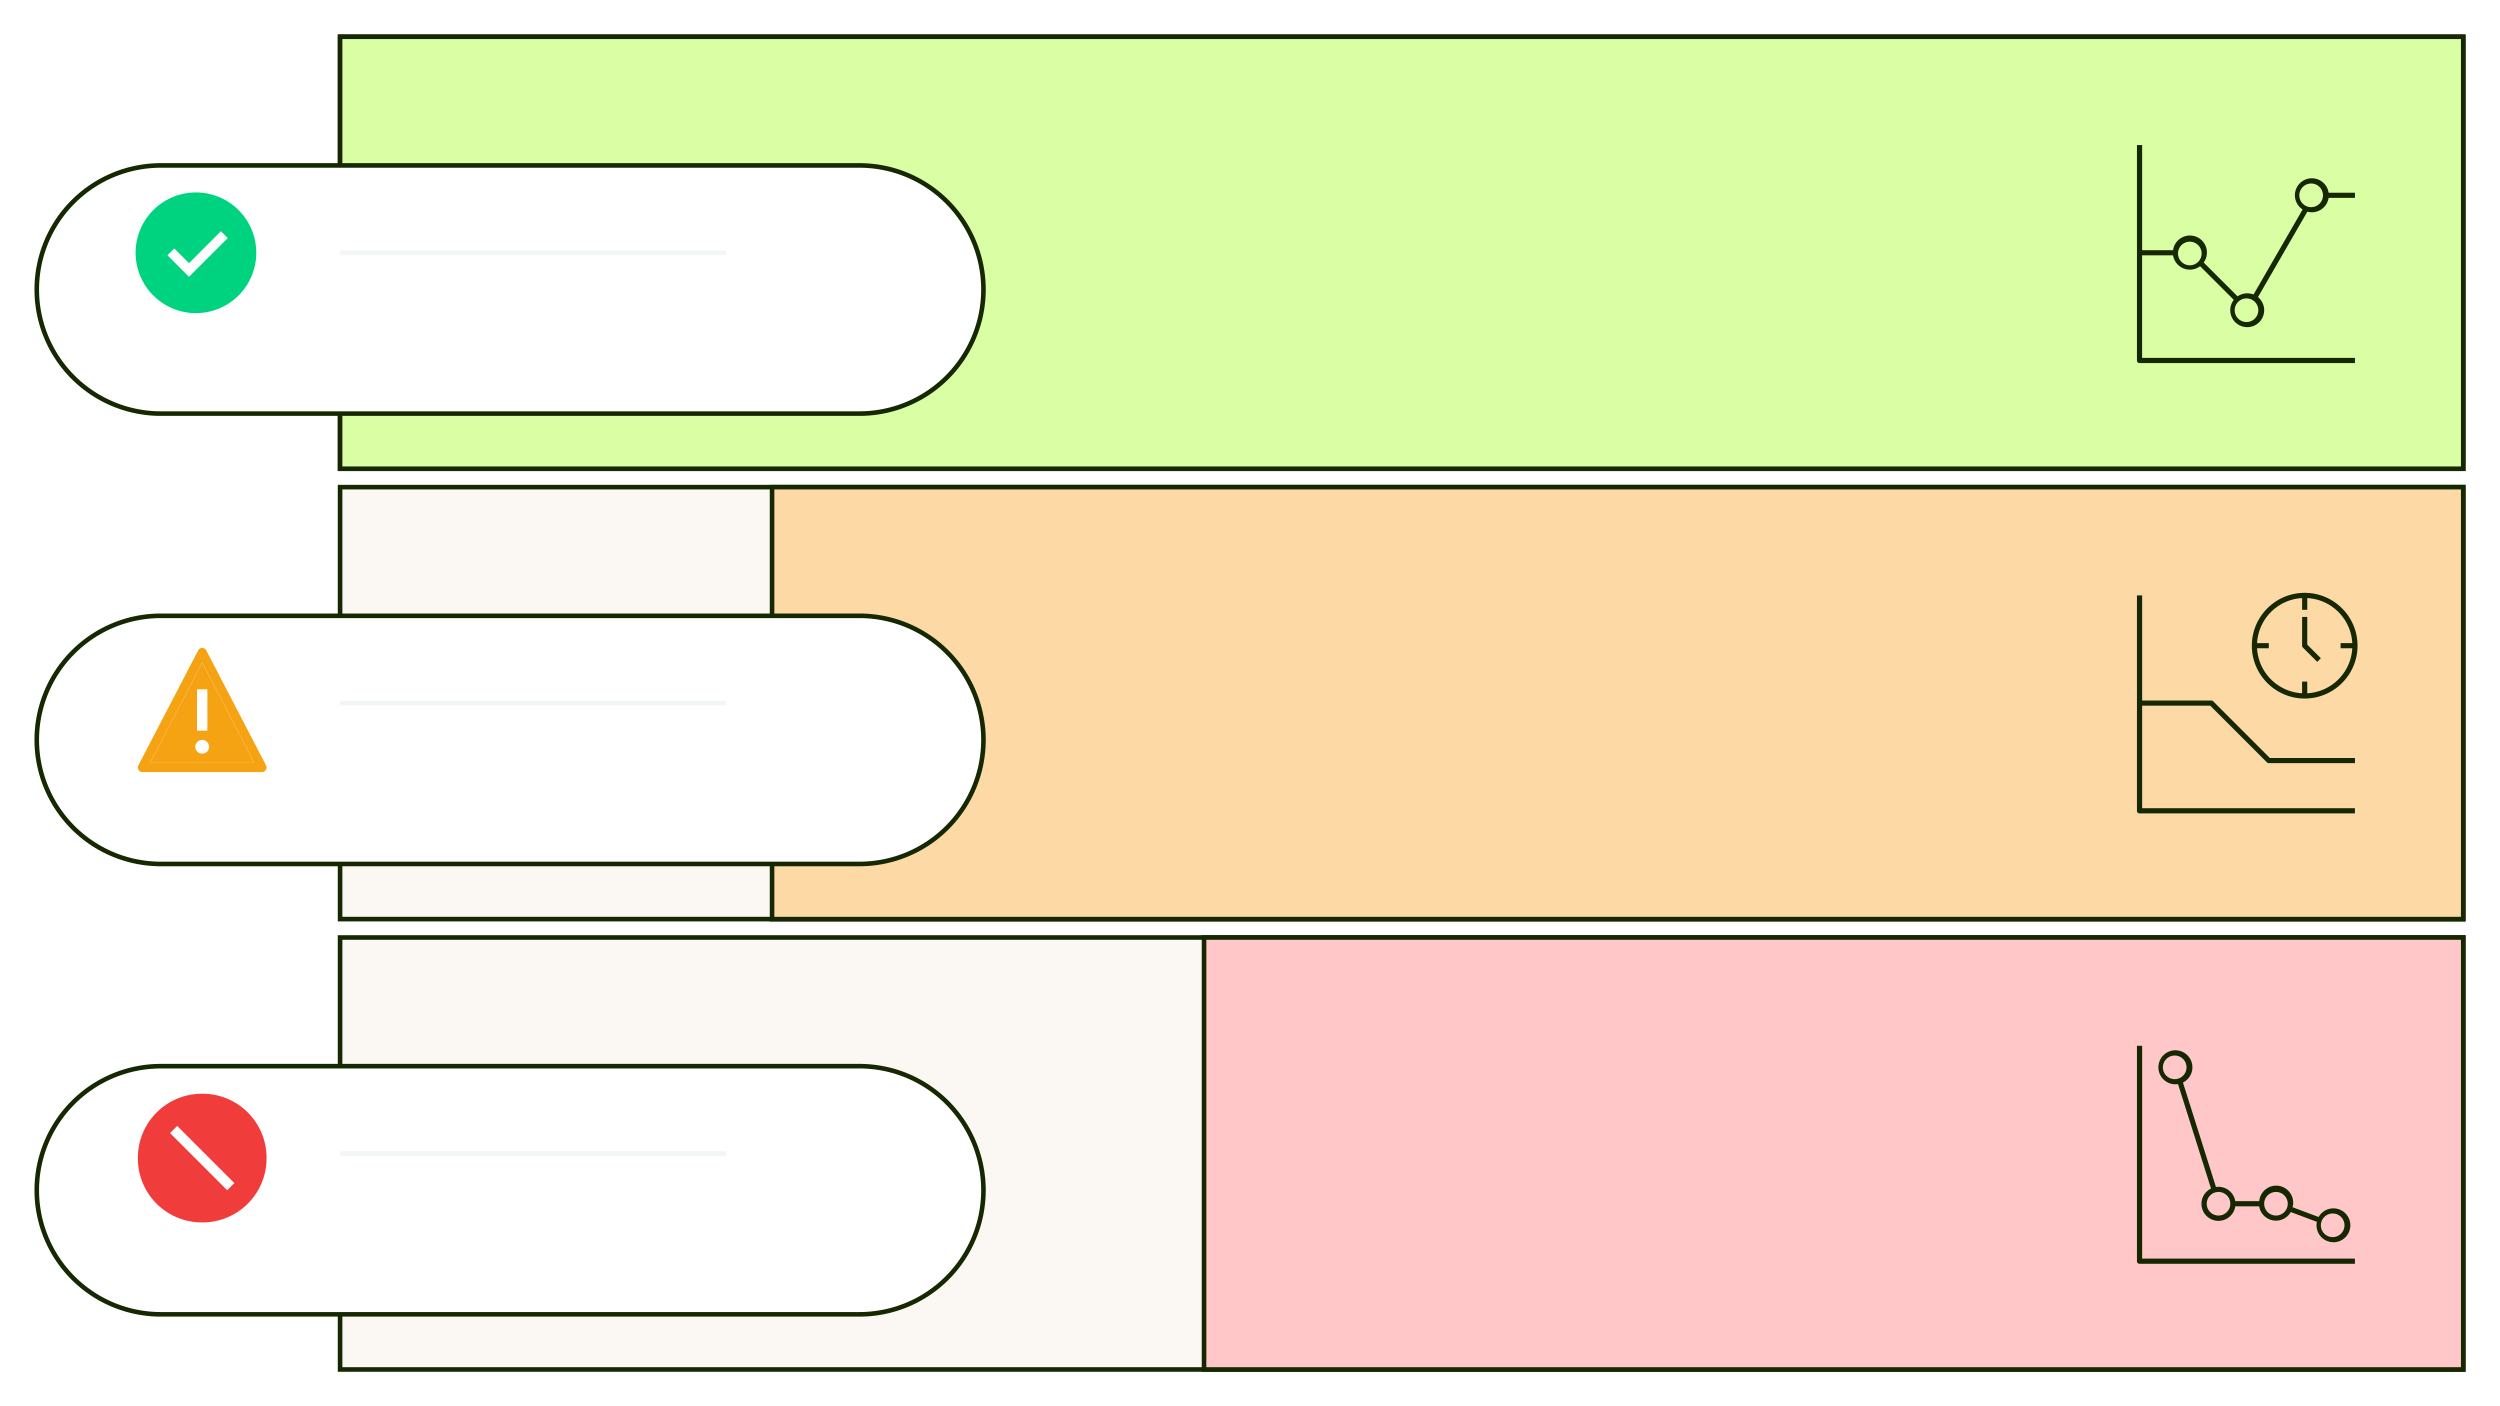 <svg width="544" height="306" viewBox="0 0 544 306" fill="none" xmlns="http://www.w3.org/2000/svg"><path d="M74 8h462v94H74V8Z" fill="#161616" fill-opacity=".05"/><path d="M74 8v-.5h-.5V8h.5Zm462 0h.5v-.5h-.5V8Zm0 94v.5h.5v-.5h-.5Zm-462 0h-.5v.5h.5v-.5Zm0-93.5h462v-1H74v1ZM535.5 8v94h1V8h-1Zm.5 93.5H74v1h462v-1Zm-461.5.5V8h-1v94h1Z" fill="#162802"/><path d="M74 8h462v94H74V8Z" fill="#DAFEA4"/><path d="M74 8v-.5h-.5V8h.5Zm462 0h.5v-.5h-.5V8Zm0 94v.5h.5v-.5h-.5Zm-462 0h-.5v.5h.5v-.5Zm0-93.5h462v-1H74v1ZM535.5 8v94h1V8h-1Zm.5 93.5H74v1h462v-1Zm-461.5.5V8h-1v94h1Z" fill="#162802"/><path d="M512.44 79h-46.88a.56.56 0 0 1-.56-.56V31.56h1.13v22.88h6.73a3.7 3.7 0 1 1 6.66 2.68l7.37 7.36a3.82 3.82 0 0 1 3.48-.4l10.68-18.5a3.69 3.69 0 1 1 5.66-3.64h5.73v1.12h-5.73a3.7 3.7 0 0 1-4.63 3l-10.74 18.59a3.69 3.69 0 1 1-5.27.6l-7.33-7.32a3.7 3.7 0 0 1-5.88-2.37h-6.74v22.31h46.32V79ZM489 64.94a2.57 2.57 0 1 0 0 5.13 2.57 2.57 0 0 0 0-5.13ZM473.94 55a2.57 2.57 0 1 0 5.13 0 2.57 2.57 0 0 0-5.13 0Zm29.12-15.06a2.57 2.57 0 1 0 .01 5.13 2.57 2.57 0 0 0 0-5.13Z" fill="#162802"/><path d="M74 106h462v94H74v-94Z" fill="#FBF8F4"/><path d="M74 106v-.5h-.5v.5h.5Zm462 0h.5v-.5h-.5v.5Zm0 94v.5h.5v-.5h-.5Zm-462 0h-.5v.5h.5v-.5Zm0-93.5h462v-1H74v1Zm461.5-.5v94h1v-94h-1Zm.5 93.5H74v1h462v-1Zm-461.5.5v-94h-1v94h1Z" fill="#162802"/><path d="M168 106h368v94H168v-94Z" fill="#FDDAA5"/><path d="M168 106v-.5h-.5v.5h.5Zm368 0h.5v-.5h-.5v.5Zm0 94v.5h.5v-.5h-.5Zm-368 0h-.5v.5h.5v-.5Zm0-93.5h368v-1H168v1Zm367.5-.5v94h1v-94h-1Zm.5 93.5H168v1h368v-1Zm-367.5.5v-94h-1v94h1Z" fill="#162802"/><path d="M512.44 177h-46.88a.56.56 0 0 1-.56-.56v-46.88h1.13v22.88h15.06c.15 0 .29.06.4.16l12.33 12.34h18.52v1.12h-18.75a.56.56 0 0 1-.4-.16l-12.34-12.34h-14.82v22.31h46.3V177Zm-10.94-25c-6.34 0-11.5-5.16-11.5-11.5s5.16-11.5 11.5-11.5 11.5 5.16 11.5 11.5-5.16 11.5-11.5 11.5Zm-10.36-10.94a10.39 10.39 0 0 0 9.8 9.8v-2.55h1.12v2.55a10.39 10.39 0 0 0 9.8-9.8h-2.55v-1.12h2.55a10.39 10.39 0 0 0-9.8-9.8v2.55h-1.12v-2.55a10.39 10.39 0 0 0-9.8 9.8h2.55v1.12h-2.55Zm13.09 2.96-3.13-3.12a.56.56 0 0 1-.16-.4v-6.25h1.12v6.02l2.96 2.96-.8.8Z" fill="#162802"/><path d="M74 204h462v94H74v-94Z" fill="#FBF8F4"/><path d="M74 204v-.5h-.5v.5h.5Zm462 0h.5v-.5h-.5v.5Zm0 94v.5h.5v-.5h-.5Zm-462 0h-.5v.5h.5v-.5Zm0-93.5h462v-1H74v1Zm461.5-.5v94h1v-94h-1Zm.5 93.5H74v1h462v-1Zm-461.5.5v-94h-1v94h1Z" fill="#162802"/><path d="M262 204h274v94H262v-94Z" fill="#FFC7C7"/><path d="M262 204v-.5h-.5v.5h.5Zm274 0h.5v-.5h-.5v.5Zm0 94v.5h.5v-.5h-.5Zm-274 0h-.5v.5h.5v-.5Zm0-93.5h274v-1H262v1Zm273.5-.5v94h1v-94h-1Zm.5 93.5H262v1h274v-1Zm-273.5.5v-94h-1v94h1Z" fill="#162802"/><path d="M512.44 275h-46.88a.56.56 0 0 1-.56-.56v-46.88h1.13v46.31h46.3V275Zm-4.69-4.69a3.7 3.7 0 0 1-3.6-4.44l-5.68-2.13a3.7 3.7 0 0 1-6.87-1.24h-5.2a3.7 3.7 0 1 1-5.28-3.87l-7.18-22.73a3.7 3.7 0 1 1 1.07-.34l7.18 22.73a3.7 3.7 0 0 1 4.2 3.08h5.22a3.7 3.7 0 1 1 7.25 1.32l5.67 2.13a3.69 3.69 0 1 1 3.22 5.5Zm0-6.25a2.57 2.57 0 1 0 0 5.13 2.57 2.57 0 0 0 0-5.13Zm-12.5-4.69a2.56 2.56 0 1 0 0 5.13 2.56 2.56 0 0 0 0-5.13Zm-12.5 0a2.56 2.56 0 1 0 0 5.13 2.56 2.56 0 0 0 0-5.13Zm-9.38-29.68a2.57 2.57 0 1 0 .01 5.13 2.57 2.57 0 0 0 0-5.13Z" fill="#162802"/><g filter="url(#filter0_d_2210_1862)"><path d="M16 55a27 27 0 0 1 27-27h152a27 27 0 1 1 0 54H43a27 27 0 0 1-27-27Z" fill="white"/><path d="M43 28.5h152v-1H43v1Zm152 53H43v1h152v-1Zm-152 0A26.5 26.5 0 0 1 16.5 55h-1A27.5 27.5 0 0 0 43 82.5v-1ZM221.5 55A26.5 26.5 0 0 1 195 81.5v1A27.5 27.5 0 0 0 222.5 55h-1ZM195 28.5A26.5 26.5 0 0 1 221.5 55h1A27.5 27.5 0 0 0 195 27.5v1Zm-152-1A27.5 27.5 0 0 0 15.5 55h1A26.5 26.5 0 0 1 43 28.5v-1Z" fill="#162802"/></g><path d="M74 55h84" stroke="#014751" stroke-opacity=".05"/><path d="M35.5 47.5h15v15h-15v-15Z" fill="white"/><path d="M43 41.88a13.13 13.13 0 1 0 0 26.25 13.13 13.13 0 0 0 0-26.25Zm-1.88 18.36-4.68-4.69 1.49-1.49 3.2 3.2 6.94-6.95 1.5 1.49-8.45 8.44Z" fill="#00D37F"/><g filter="url(#filter1_d_2210_1862)"><path d="M16 153a27 27 0 0 1 27-27h152a27 27 0 1 1 0 54H43a27 27 0 0 1-27-27Z" fill="white"/><path d="M43 126.5h152v-1H43v1Zm152 53H43v1h152v-1Zm-152 0A26.5 26.5 0 0 1 16.5 153h-1A27.5 27.5 0 0 0 43 180.5v-1ZM221.5 153a26.5 26.5 0 0 1-26.5 26.5v1a27.5 27.5 0 0 0 27.5-27.5h-1ZM195 126.5a26.5 26.5 0 0 1 26.5 26.5h1a27.5 27.5 0 0 0-27.5-27.5v1Zm-152-1A27.5 27.5 0 0 0 15.5 153h1A26.5 26.5 0 0 1 43 126.5v-1Z" fill="#162802"/></g><path d="M74 153h84" stroke="#014751" stroke-opacity=".05"/><path d="M40 148h8v18h-8v-18Z" fill="white"/><path d="M44 144.17 32.65 166h22.7L44 144.17ZM42.87 150h2.26v9h-2.26v-9ZM44 164a1.5 1.5 0 1 1 0-3 1.5 1.5 0 0 1 0 3Z" fill="#F5A213"/><path d="M57 168H31a1 1 0 0 1-.85-.48 1 1 0 0 1-.04-.98l13-25a1 1 0 0 1 1.78 0l13 25A1 1 0 0 1 57 168Zm-24.35-2h22.7L44 144.17 32.65 166Z" fill="#F5A213"/><g filter="url(#filter2_d_2210_1862)"><path d="M16 251a27 27 0 0 1 27-27h152a27 27 0 1 1 0 54H43a27 27 0 0 1-27-27Z" fill="white"/><path d="M43 224.5h152v-1H43v1Zm152 53H43v1h152v-1Zm-152 0A26.5 26.5 0 0 1 16.5 251h-1A27.5 27.5 0 0 0 43 278.5v-1ZM221.5 251a26.5 26.5 0 0 1-26.5 26.5v1a27.5 27.5 0 0 0 27.5-27.5h-1ZM195 224.5a26.5 26.5 0 0 1 26.5 26.5h1a27.5 27.5 0 0 0-27.5-27.5v1Zm-152-1A27.5 27.5 0 0 0 15.5 251h1A26.5 26.5 0 0 1 43 224.5v-1Z" fill="#162802"/></g><path d="M74 251h84" stroke="#014751" stroke-opacity=".05"/><path d="M36 244h16v16H36v-16Z" fill="white"/><path d="M44 238a13.93 13.93 0 0 0-14 14 13.91 13.91 0 0 0 14 14 13.93 13.93 0 0 0 14-14 13.91 13.91 0 0 0-14-14Zm5.44 21L37 246.56l1.56-1.56L51 257.44 49.44 259Z" fill="#F13C3C"/><defs><filter id="filter0_d_2210_1862" x="7.5" y="27.5" width="215" height="63" filterUnits="userSpaceOnUse" color-interpolation-filters="sRGB"><feFlood flood-opacity="0" result="BackgroundImageFix"/><feColorMatrix in="SourceAlpha" type="matrix" values="0 0 0 0 0 0 0 0 0 0 0 0 0 0 0 0 0 0 127 0" result="hardAlpha"/><feOffset dx="-8" dy="8"/><feComposite in2="hardAlpha" operator="out"/><feColorMatrix type="matrix" values="0 0 0 0 0.086 0 0 0 0 0.086 0 0 0 0 0.086 0 0 0 0.2 0"/><feBlend mode="normal" in2="BackgroundImageFix" result="effect1_dropShadow_2210_1862"/><feBlend mode="normal" in="SourceGraphic" in2="effect1_dropShadow_2210_1862" result="shape"/></filter><filter id="filter1_d_2210_1862" x="7.5" y="125.5" width="215" height="63" filterUnits="userSpaceOnUse" color-interpolation-filters="sRGB"><feFlood flood-opacity="0" result="BackgroundImageFix"/><feColorMatrix in="SourceAlpha" type="matrix" values="0 0 0 0 0 0 0 0 0 0 0 0 0 0 0 0 0 0 127 0" result="hardAlpha"/><feOffset dx="-8" dy="8"/><feComposite in2="hardAlpha" operator="out"/><feColorMatrix type="matrix" values="0 0 0 0 0.086 0 0 0 0 0.086 0 0 0 0 0.086 0 0 0 0.2 0"/><feBlend mode="normal" in2="BackgroundImageFix" result="effect1_dropShadow_2210_1862"/><feBlend mode="normal" in="SourceGraphic" in2="effect1_dropShadow_2210_1862" result="shape"/></filter><filter id="filter2_d_2210_1862" x="7.5" y="223.5" width="215" height="63" filterUnits="userSpaceOnUse" color-interpolation-filters="sRGB"><feFlood flood-opacity="0" result="BackgroundImageFix"/><feColorMatrix in="SourceAlpha" type="matrix" values="0 0 0 0 0 0 0 0 0 0 0 0 0 0 0 0 0 0 127 0" result="hardAlpha"/><feOffset dx="-8" dy="8"/><feComposite in2="hardAlpha" operator="out"/><feColorMatrix type="matrix" values="0 0 0 0 0.086 0 0 0 0 0.086 0 0 0 0 0.086 0 0 0 0.2 0"/><feBlend mode="normal" in2="BackgroundImageFix" result="effect1_dropShadow_2210_1862"/><feBlend mode="normal" in="SourceGraphic" in2="effect1_dropShadow_2210_1862" result="shape"/></filter></defs></svg>